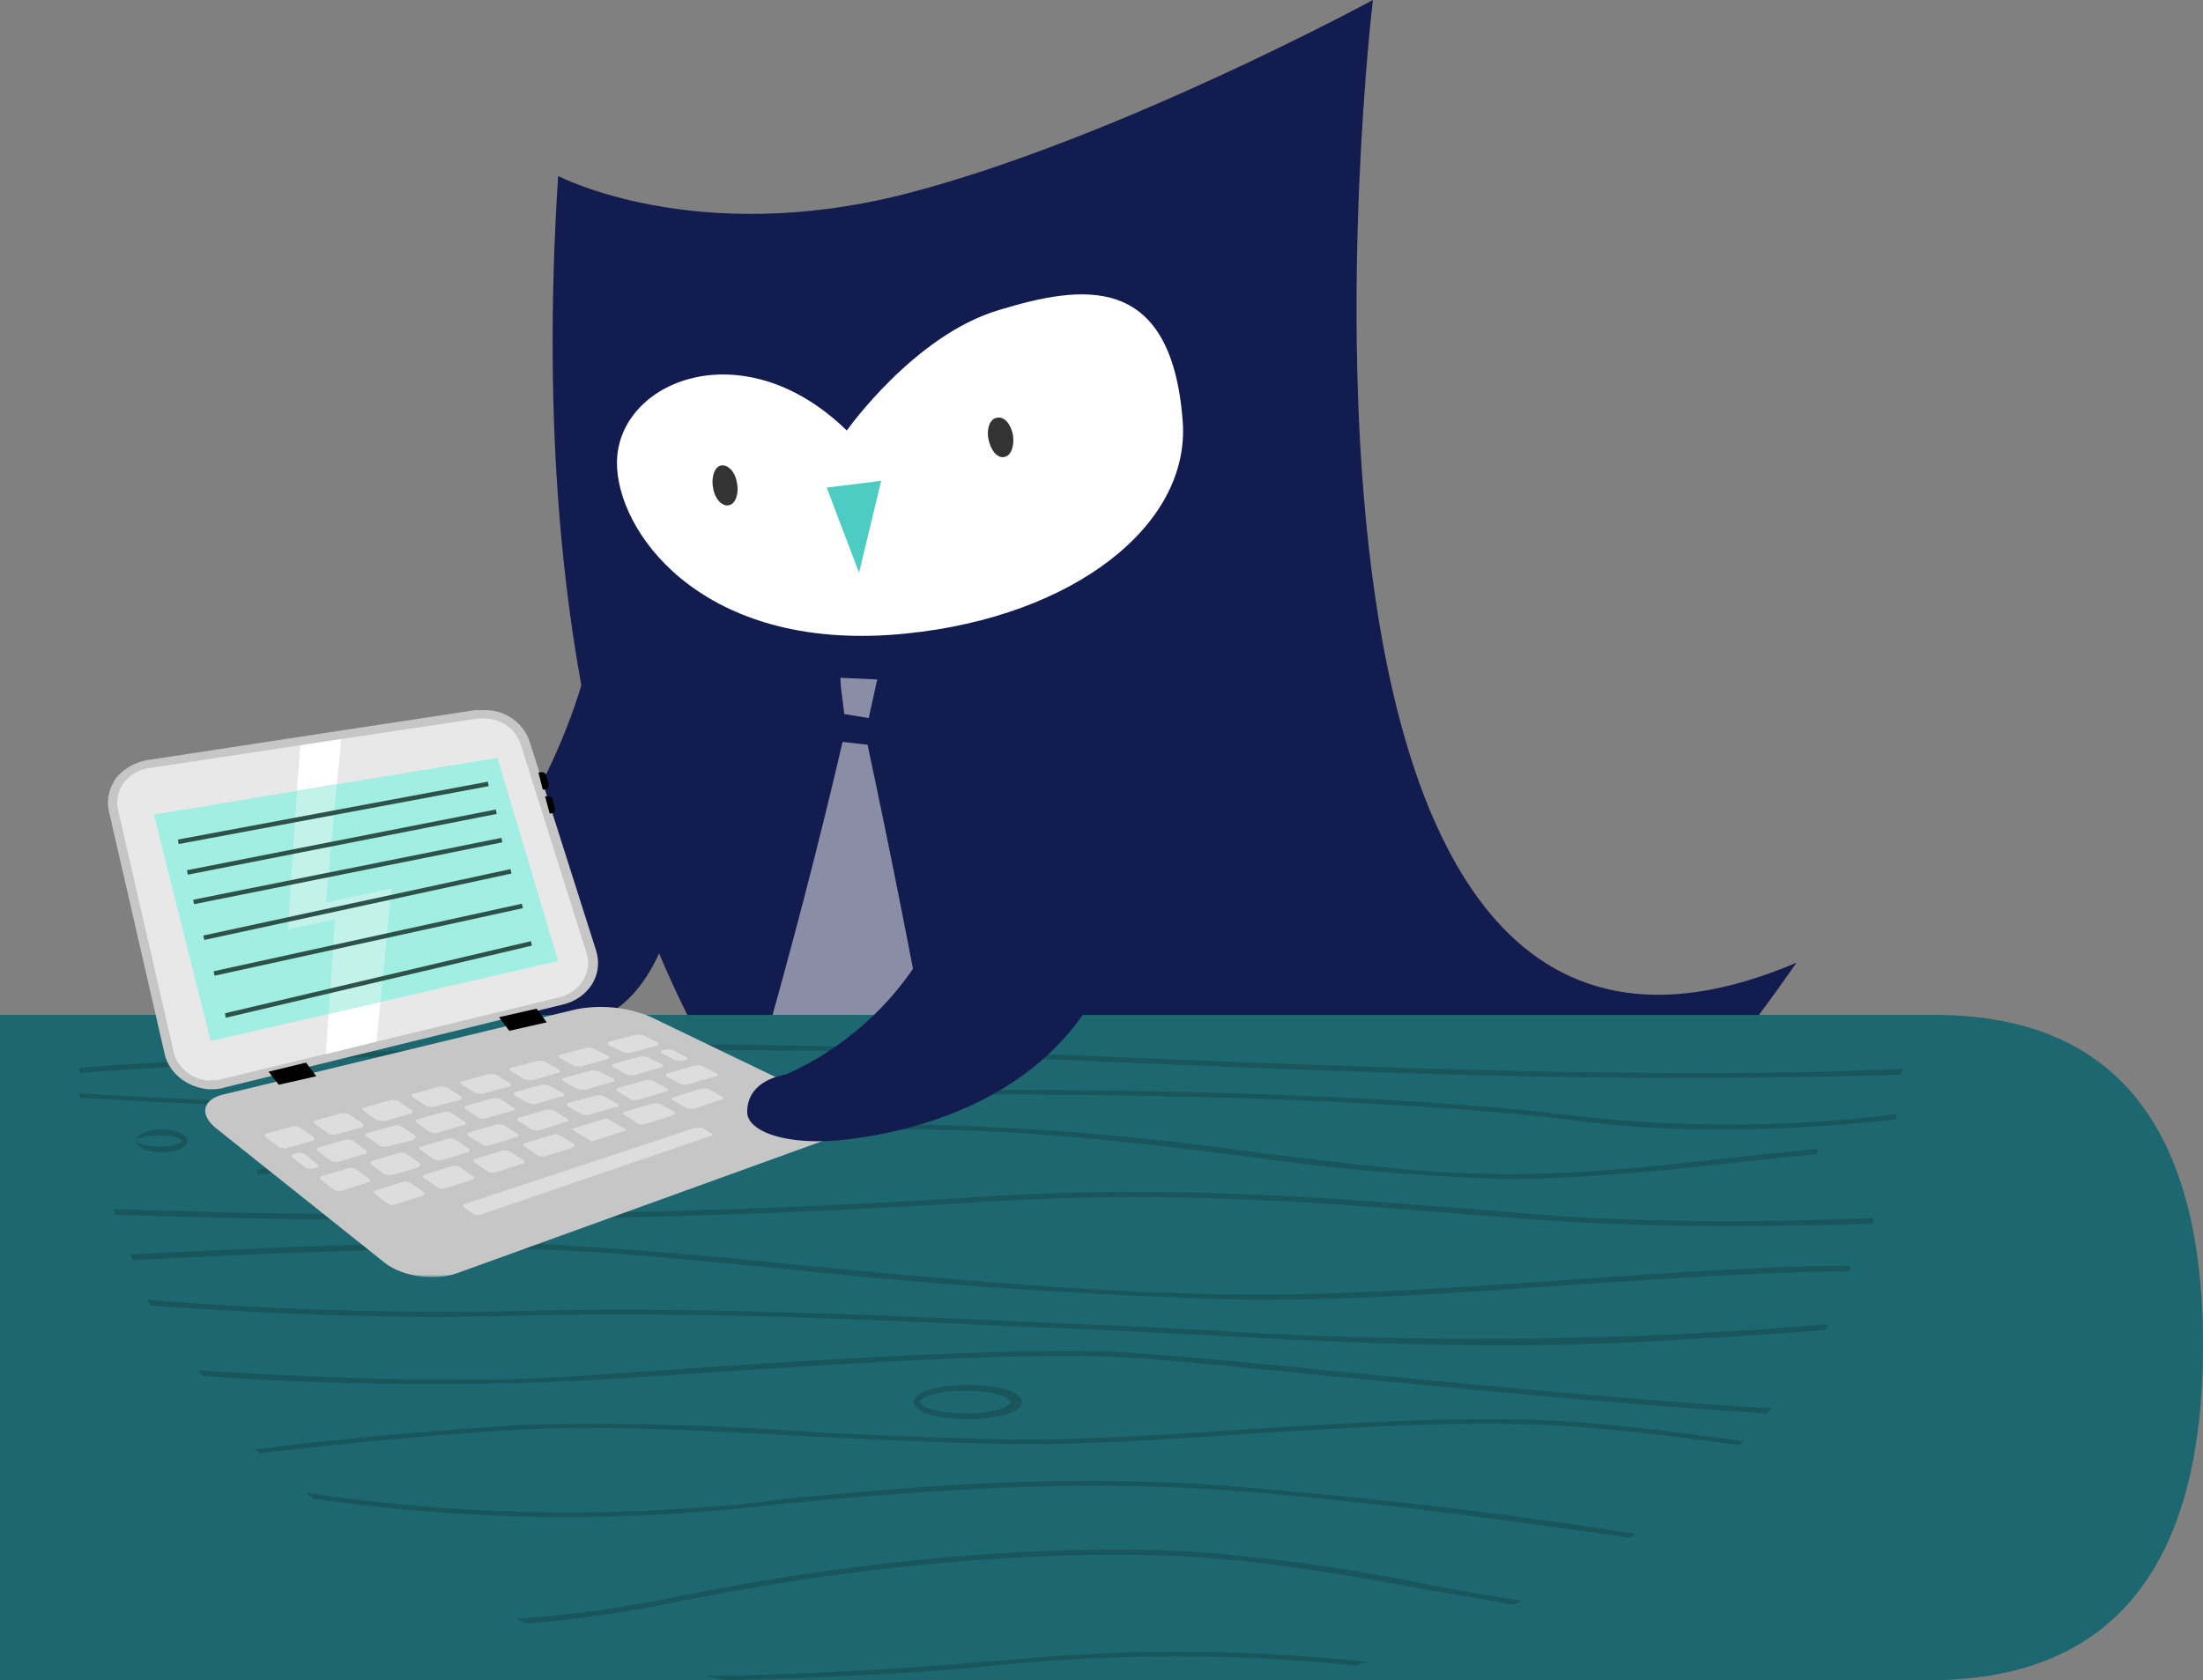 <svg xmlns="http://www.w3.org/2000/svg" xmlns:xlink="http://www.w3.org/1999/xlink" width="388" height="296"><rect width="100%" height="100%" fill="#808080" stroke="none"/><defs><path id="a" d="M0 100h130.7V0H0z"/><path id="c" d="M0 100h130.7V0H0z"/><path id="e" d="M0 100h130.7V0H0z"/><path id="g" d="M0 100h130.7V0H0z"/><path id="i" d="M0 100h130.7V0H0z"/><path id="k" d="M0 100h130.7V0H0z"/><path id="m" d="M0 100h130.7V0H0z"/></defs><g fill="none" fill-rule="evenodd"><path fill="#131C4E" fill-rule="nonzero" d="M241.8 0s-45.5 24.7-82.5 34.2c-37 9.4-61-3.2-61-3.2-11.6 180.8 84.8 209.4 84.8 209.4s61 33.6 133.3-70.8C216.4 212.2 241.8 0 241.8 0"/><path fill="#898DA6" fill-rule="nonzero" d="M148.4 130.7c-4.3 18.5-9.1 36.8-14.3 55.1l14.6 14.6 16.1-8.4c-3.7-20.3-7.7-40.6-12-60.8l-4.4-.5Zm-.4-11.3.1 1.6.2 1.6.4 3.2 4.3.7 1.5-6.8-6.6-.3h.1Z"/><path fill="#131C4E" fill-rule="nonzero" d="M95.1 138.7c-4 8-3.4 10.6-14.3 21.5-3.4 3-7.2 5.7-11.3 7.8-12.2 6-14.4 10-9.5 13.4 3.1 2.1 7.5-1.6 7.5-1.6s-1.7 3.2 2.8 4.1c4.6 1 11-3.8 11-3.8s-.1 6 5.4 5.9c5.5-.2 11-3 18.5-6.3 8.4-3.8 12.4-12.6 15.3-26.1 3-13.5-15-53-15-53s1.4 14.9-10.4 38"/><path fill="#FFF" fill-rule="nonzero" d="M149.1 75.9S161 59 176 54.6c14.2-4.3 30.3-7 32.3 19.6 1.4 18.3-19.2 34.4-48.6 37.4-34.8 3.6-50.2-16.6-51-29-1.1-15 21.7-25.1 40.5-6.7"/><path fill="#4DCCC4" fill-rule="nonzero" d="m145.6 85.9 5.7 15 3.9-16.2z"/><path fill="#333" fill-rule="nonzero" d="M174.1 77.4c.4 2 1.6 3.4 2.8 3.1 1.2-.2 1.8-2 1.5-3.9-.4-2-1.6-3.3-2.8-3-1.2.1-1.9 1.9-1.5 3.8M125.6 86c.3 1.9 1.6 3.3 2.8 3 1.1-.2 1.8-2 1.4-3.9-.3-2-1.6-3.3-2.8-3.1-1.1.2-1.8 2-1.4 4"/><path fill="#1C6770" fill-rule="nonzero" d="M341 296c31.3-.5 47-20.2 47-59s-15.8-58.2-47.3-58.2H0V296"/><path fill="#18565B" fill-rule="nonzero" d="m271.3 214-12-1c-28.5-2.2-55.4-4.4-90.3-1.9-49.6 3-99.3 3.7-149 1.9l.3 1c49.6 1.7 99.3 1 148.8-2 34.8-2.5 61.7-.3 90.2 2l12 .9a462 462 0 0 0 33.4 1.1c9.4 0 18-.2 25-.4l.3-1c-15 .6-38.6 1-58.7-.6M24 201c0-.4 1.6-1 4-1s4 .6 4 1-1.6 1-4 1-4-.6-4-1m9 0c0-1.1-2-2-4.5-2-2.6 0-4.5.9-4.5 2s2 2 4.5 2c2.6 0 4.5-.9 4.5-2m158-15c-17.4-.7-34-1.4-47-1.7-49.1-1.3-110.2 2.4-130 3.8l.1.9a1564 1564 0 0 1 129.8-3.9c13 .4 29.6 1 47.1 1.8 32 1.3 68.3 2.9 101.2 3 14.2 0 28.5-.1 42.7-.6l.1-1c-40.7 2-98.5-.4-144-2.3m8.3 52.3c-19.7-1.2-61 1.6-91.2 3.7l-7.5.5c-20.3 1.4-49.1 0-65.6-1.1l.6 1c24.2 1.7 48.4 1.9 72.6.5 30.1-2 71.4-5 91-3.7 6.8.4 19.8 1.7 35 3.2 23.8 2.3 53.9 5.2 77.1 6.6l.7-.9c-23.3-1.3-53.7-4.3-77.8-6.6a1144 1144 0 0 0-34.9-3.2m11.2-4c-7.4-.5-14.4-.8-20.5-1l-17-.8c-23.8-1-53.2-2.3-82.5-1.5-21.5.4-43-.3-64.5-2l.5 1c14 1 39.3 2.5 64 1.8 29.2-.8 58.7.5 82.4 1.6l17 .7 20.5 1c16.2.9 35.1 1.9 54.5 1.9 8.1 0 16.3-.2 24.4-.6 12.4-.7 23.3-1.4 32.2-2.1l.5-1a741 741 0 0 1-111.5.9m4.4-6.2c-25.1-.4-53.2-3.1-77.9-5.5-13-1.4-26.2-2.4-39.3-3.2-18.8-1-55.5.7-74.7 1.7l.4 1c19.2-1 55.6-2.7 74.2-1.8 10.2.4 23.7 1.7 39.3 3.2 27.8 3 55.8 4.9 83.8 5.6 17.8 0 37.5-1.3 56.7-2.7 17.4-1.1 34.1-2.3 48.2-2.3l.4-1c-14.2 0-31.1 1.2-48.7 2.4-21.2 1.5-43.1 3-62.4 2.6m62.6-31.4c-36.1-4.6-111.6-6-161.4-3a921 921 0 0 1-102.1-1l.1.8c17.3 1 62.6 3.4 102 1 49.8-3 125.2-1.6 161.3 3a192 192 0 0 0 25.8 1.6c12 0 22.7-.9 30.7-1.8l.1-.9a241 241 0 0 1-56.5.3m-139.7 67.6c-27.9 3.3-56 3-83.8-1.2l1.2 1c27.4 4 55.2 4.3 82.7.9 22.3-2 45.3-4.1 72.7-2.7 23.3 1.3 55.2 5.6 76.4 8.7l1-.7c-25.7-4-51.5-7-77.4-8.8-27.5-1.5-50.5.6-72.8 2.7M162 247c0-.8 3-2 8-2s8 1.2 8 2-3 2-8 2-8-1.2-8-2m18 0c0-2-4.9-3-9.5-3s-9.5 1-9.5 3 4.9 3 9.5 3 9.5-1 9.5-3m30.7 26.4c-25.8-1.5-59 1.3-91 7.8-9.5 2-19 3.3-28.7 4l1.8.8c7.7-.6 17-1.8 27-3.9 32-6.5 65-9.3 90.8-7.8 13.9.9 27.7 3.4 40 5.6l16 2.8 1.4-.7a510 510 0 0 1-17.2-3 337.2 337.2 0 0 0-40.1-5.6M174 292.7a700 700 0 0 1-50 2.6l4 .7c15-.4 33.1-1.1 46.2-2.5 28-2.9 50.4-1.5 64.4-.1l2.4-.6a315 315 0 0 0-67 0m44.2-40.9c-14.7 1-28.6 1.8-40 1.7a983 983 0 0 1-36.5-1.4 505 505 0 0 0-49.1-1.2 813 813 0 0 0-47.6 4.3l.8.7c11.1-1.3 31.3-3.4 46.9-4.2 13.5-.7 30.7.2 49 1.2 12.2.6 24.8 1.2 36.4 1.4 11.5.2 25.4-.7 40.2-1.7 22-1.4 44.7-2.8 62.6-1.1 9.8.9 18.3 2 25.4 3l.7-.7c-7.2-1-16-2.2-26-3.1-18-1.7-40.7-.3-62.8 1.1m88.4-48.1c-13.6 1.5-29 3.3-43.9 3-12-.1-26-1.9-41-3.7a497 497 0 0 0-60.7-5h-.3A1656 1656 0 0 0 45.2 206l.2.9c23-2.2 85.2-7.9 115.3-7.9h.3c20.9 0 42 2.6 60.6 5a400 400 0 0 0 43.8 3.7c14 0 28.5-1.6 41.3-3l13.3-1.4.2-.9-13.6 1.4"/><path fill="#C6C6C6" fill-rule="nonzero" d="M36.8 191.9c-3.8-.3-7-2.8-7.8-6.2L19.2 143c-.5-2 0-4.2 1.3-6a9.2 9.2 0 0 1 5.5-3.1l57.7-8.8h2c3.5.1 6.6 2.4 7.6 5.6l11.7 36.8c.6 2 .4 4.1-.8 6-1.2 1.8-3 3-5.2 3.5l-59.5 14.6c-.9.3-1.8.3-2.7.3Z"/><path fill="#E8E8E8" fill-rule="nonzero" d="M36.9 190.4c-3-.2-5.7-2.3-6.3-5l-9.8-42.7c-.4-1.7 0-3.4 1-4.8a7 7 0 0 1 4.5-2.6l57.7-8.7c.5 0 1-.1 1.6 0 2.9.1 5.3 2 6.1 4.5l11.6 36.8c.5 1.6.3 3.3-.6 4.8a6.7 6.7 0 0 1-4.2 3l-59.4 14.4c-.7.2-1.5.2-2.2.2v.1Z"/><path fill="#000" fill-rule="nonzero" d="m94.8 136 .8 3.1s1.5.1.9-1.4c-.4-1 0-1.9-1.7-1.6m1.2 4.2.8 3s1.4.2.8-1.4c-.4-1 0-1.8-1.7-1.6"/><g transform="translate(19 125)"><mask id="b" fill="#fff"><use xlink:href="#a"/></mask><path fill="#FFF" fill-rule="nonzero" d="m33.9 6.3-2.4 31.6 8.5-1.7-1.6 24.5 8.9-2.2 2.7-27-11.7 3.3 2.8-29.6z" mask="url(#b)"/></g><g transform="translate(19 125)"><mask id="d" fill="#fff"><use xlink:href="#c"/></mask><path fill="#A0EFE2" fill-rule="nonzero" d="m8.1 18.5 10 39.9 61.2-14.1L68.6 8.5z" mask="url(#d)"/></g><g transform="translate(19 125)"><mask id="f" fill="#fff"><use xlink:href="#e"/></mask><path fill="#C2F2E9" fill-rule="nonzero" d="m48 51.5 2-20L38.4 34l1.9-20.9-7 1.2-1.6 24.4L40 37l-1.1 16.6z" mask="url(#f)"/></g><g transform="translate(19 125)"><mask id="h" fill="#fff"><use xlink:href="#g"/></mask><path stroke="#2E514A" stroke-width=".8" d="M12.4 23.3 67 13.1M14 28.7 68.4 18M15.1 33.9 69.4 23M16.9 40.2 71 28.5m-52.3 18L73 34.6M20.7 53.9l53.9-12.7" mask="url(#h)"/></g><g transform="translate(19 125)"><mask id="j" fill="#fff"><use xlink:href="#i"/></mask><path fill="#C6C6C6" fill-rule="nonzero" d="M127.3 75.5 61.5 99.3c-4 1.4-9.6.6-12.7-1.8L19.1 73.8c-3-2.4-2.5-5.1 1.3-6l62.1-15a23 23 0 0 1 13 1.3l33 15.9c3.3 1.6 2.8 4-1.2 5.5" mask="url(#j)"/></g><g transform="translate(19 125)"><mask id="l" fill="#fff"><use xlink:href="#k"/></mask><path fill="#DDD" fill-rule="nonzero" d="m36 76-4.6 1.3c-.4 0-1 0-1.4-.3l-2.2-1.7c-.3-.2-.2-.5.2-.6l4.6-1.3c.4 0 1 0 1.3.3l2.3 1.6c.3.3.2.6-.2.7m8.7-2.4L40 74.9c-.4 0-1 0-1.3-.3L36.5 73c-.4-.2-.3-.5 0-.6l4.7-1.3c.4 0 1 0 1.4.3l2.2 1.5c.3.3.3.6-.1.7m8.6-2.4-4.6 1.3c-.4 0-1 0-1.4-.2l-2.2-1.6c-.4-.3-.3-.5.1-.6l4.6-1.3c.4 0 1 0 1.4.2l2.3 1.6c.3.2.2.5-.2.6m8.7-2.4L57.3 70c-.4 0-1 0-1.3-.2l-2.3-1.5c-.3-.3-.3-.5.1-.6l4.7-1.3c.4 0 1 0 1.3.2l2.3 1.5c.4.2.3.5-.1.6m8.7-2.3L66 67.7c-.4 0-1 0-1.4-.2L62.3 66c-.3-.2-.3-.4.2-.5l4.6-1.3c.4 0 1 0 1.4.2l2.3 1.4c.3.2.3.5-.1.6m8.6-2.4-4.6 1.3c-.4 0-1 0-1.4-.2L71 63.7c-.4-.2-.3-.4 0-.6l4.7-1.2c.4-.1 1 0 1.4.2l2.3 1.3c.4.2.3.5 0 .6m8.6-2.4-4.7 1.3c-.4 0-1 0-1.3-.2l-2.4-1.3c-.4-.2-.3-.4 0-.6l4.7-1.2c.4-.1 1 0 1.4.2l2.4 1.2c.3.2.3.5-.1.6m8.6-2.4L92 60.5c-.4 0-1 0-1.4-.2l-2.4-1.2c-.3-.2-.3-.4.1-.6l4.6-1.2c.5-.1 1 0 1.4.1l2.4 1.2c.4.2.4.5 0 .6M45.8 83.3l-4.7 1.5c-.4.1-1 0-1.3-.2l-2.2-1.7c-.4-.3-.3-.6.1-.7l4.7-1.4c.4-.1 1 0 1.4.2l2.2 1.7c.3.2.3.5-.2.6m8.8-2.6L50 82c-.4.1-1 0-1.4-.2l-2.2-1.6c-.3-.3-.2-.6.2-.7l4.7-1.4c.4-.1 1 0 1.3.2l2.3 1.6c.3.2.2.5-.2.7m8.7-2.6-4.7 1.4c-.4.1-1 0-1.4-.2l-2.2-1.6c-.4-.2-.3-.5.1-.6l4.7-1.4c.4-.1 1 0 1.4.2l2.2 1.5c.4.3.3.5-.1.7m8.6-2.7-4.8 1.5c-.4.1-1 0-1.3-.2l-2.4-1.5c-.3-.2-.2-.5.2-.6l4.7-1.4c.4-.1 1 0 1.3.1l2.4 1.5c.3.3.3.5-.1.6m8.8-2.7L76 74.1c-.4.1-1 0-1.3-.1l-2.4-1.5c-.3-.2-.3-.5.1-.6l4.8-1.4c.4-.1 1 0 1.3.1l2.4 1.5c.3.2.3.4-.1.5m8.7-2.6-4.8 1.4c-.4.1-1 0-1.3-.1L81 69.9c-.3-.2-.3-.5.1-.6L86 68c.4-.1 1 0 1.3.1l2.5 1.4c.3.2.2.4-.2.6m8.7-2.8-4.8 1.4c-.4.2-1 .1-1.3 0l-2.4-1.4c-.4-.2-.3-.5 0-.6l4.9-1.4c.4-.1 1 0 1.3.1l2.4 1.3c.4.2.3.4 0 .6m8.7-2.7-4.8 1.4c-.4.2-1 .1-1.3 0l-2.5-1.3c-.3-.2-.3-.5.1-.6l4.8-1.4c.4-.1 1 0 1.3.1l2.5 1.3c.3.1.3.4 0 .5m-62 13.7-4.7 1.4c-.4 0-1 0-1.4-.3L37 77.8c-.3-.3-.2-.6.2-.7l4.6-1.3c.4-.1 1 0 1.4.2l2.2 1.6c.3.3.3.6-.1.7m8.6-2.5L49.2 77c-.4.1-1 0-1.4-.2l-2.2-1.6c-.3-.2-.3-.5.1-.6l4.7-1.3c.4-.2 1 0 1.4.2L54 75c.4.3.3.5-.1.7m8.7-2.5L58 74.6c-.4.1-1 0-1.3-.2l-2.3-1.6c-.3-.2-.3-.5.1-.6l4.7-1.3c.4-.1 1 0 1.4.2l2.2 1.5c.4.2.3.5 0 .6m8.5-2.5L66.6 72c-.4.2-1 0-1.3-.1L63 70.4c-.4-.2-.3-.5.1-.6l4.7-1.3c.4-.1 1 0 1.3.1l2.3 1.5c.4.2.3.5 0 .6m8.6-2.6-4.6 1.4c-.4.1-1 0-1.4-.2L71.7 68c-.4-.2-.3-.4 0-.6l4.7-1.3c.5 0 1 0 1.4.2l2.4 1.3c.3.2.3.5-.2.6m8.8-2.6L84 67c-.4 0-1 0-1.4-.2l-2.3-1.3c-.4-.2-.3-.5 0-.6l4.7-1.3c.4-.1 1 0 1.4.1L89 65c.3.2.3.5-.1.6m8.6-2.6-4.7 1.4c-.4.1-1 0-1.4-.1L89 63c-.3-.2-.3-.4.1-.6l4.7-1.3c.4 0 1 0 1.4.2l2.4 1.2c.3.2.3.4-.1.5M55.3 85.7l-4.8 1.5c-.4.2-1 0-1.3-.2L47 85.3c-.3-.2-.2-.5.2-.6l4.8-1.5c.4-.1 1 0 1.3.2l2.3 1.6c.3.3.2.6-.2.7m8.8-2.9-4.9 1.6c-.4.1-1 0-1.2-.2l-2.4-1.6c-.3-.3-.2-.5.2-.7l4.8-1.5c.4 0 1 0 1.3.2l2.3 1.6c.3.2.3.5-.1.6M73 80l-4.8 1.6c-.4 0-1 0-1.3-.2l-2.3-1.6c-.4-.2-.3-.5 0-.6l4.9-1.5c.4-.1 1 0 1.3.2l2.4 1.5c.3.2.2.5-.2.6m8.9-2.8L77 78.7c-.4.1-1 0-1.3-.1L73.4 77c-.4-.3-.3-.5 0-.6l5-1.5c.3-.2.9-.1 1.2.1l2.4 1.5c.3.2.3.4-.1.6m9.5-3-6.2 2-3.6-2.2 6.2-1.9 3.6 2.1Zm8.1-2.6L94.7 73c-.4.2-1 .1-1.3 0L91 71.4c-.4-.1-.3-.4 0-.5l5-1.5c.3-.1.9 0 1.2.1l2.5 1.3c.3.2.2.5-.2.6m8.6-2.7-4.8 1.6c-.4.1-1 0-1.3-.1l-2.5-1.3c-.3-.2-.2-.5.1-.6l4.9-1.5c.4-.1 1 0 1.3.1l2.4 1.3c.4.2.3.4 0 .5m-71.5 12-.7.2c-.4 0-1 0-1.3-.3L32.6 79c-.3-.3-.3-.6.1-.7l.7-.2c.4 0 1 0 1.4.3l2 1.6c.4.3.3.6 0 .7m64.9-19-.3.1c-.4.2-1 .1-1.4 0l-2.3-1.2c-.4-.2-.3-.5 0-.6h.4c.5-.2 1-.1 1.4 0l2.3 1.2c.4.2.4.4 0 .5m4.4 13.4L65.6 89c-.4.1-1 0-1.3-.2l-1.5-1c-.3-.3-.3-.6.1-.7l40.5-13.4h1.3l1.6 1c.3.2.3.4-.1.5" mask="url(#l)"/></g><g transform="translate(19 125)"><mask id="n" fill="#fff"><use xlink:href="#m"/></mask><path fill="#000" fill-rule="nonzero" d="m28.3 63.8 1.8 2.3 6.6-1.5-1.8-2.4-6.6 1.6Zm40.6-9.6 1.8 2.4 6.6-1.5-1.8-2.4-6.6 1.5Z" mask="url(#n)"/></g><path fill="#131C4E" fill-rule="nonzero" d="M169.6 148.6a53.7 53.7 0 0 1-31.2 40.7c-1.8.3-6.8 1.6-6.8 6.6 0 3.4 6.7 5.8 15.9 5 8.8-.8 38.3-5.2 48.4-32 3.9-10.2 5.8-16.8 6.7-21.2a6 6 0 0 0-6.7-7.1l-21.3 3.1a6 6 0 0 0-5 4.9"/></g></svg>